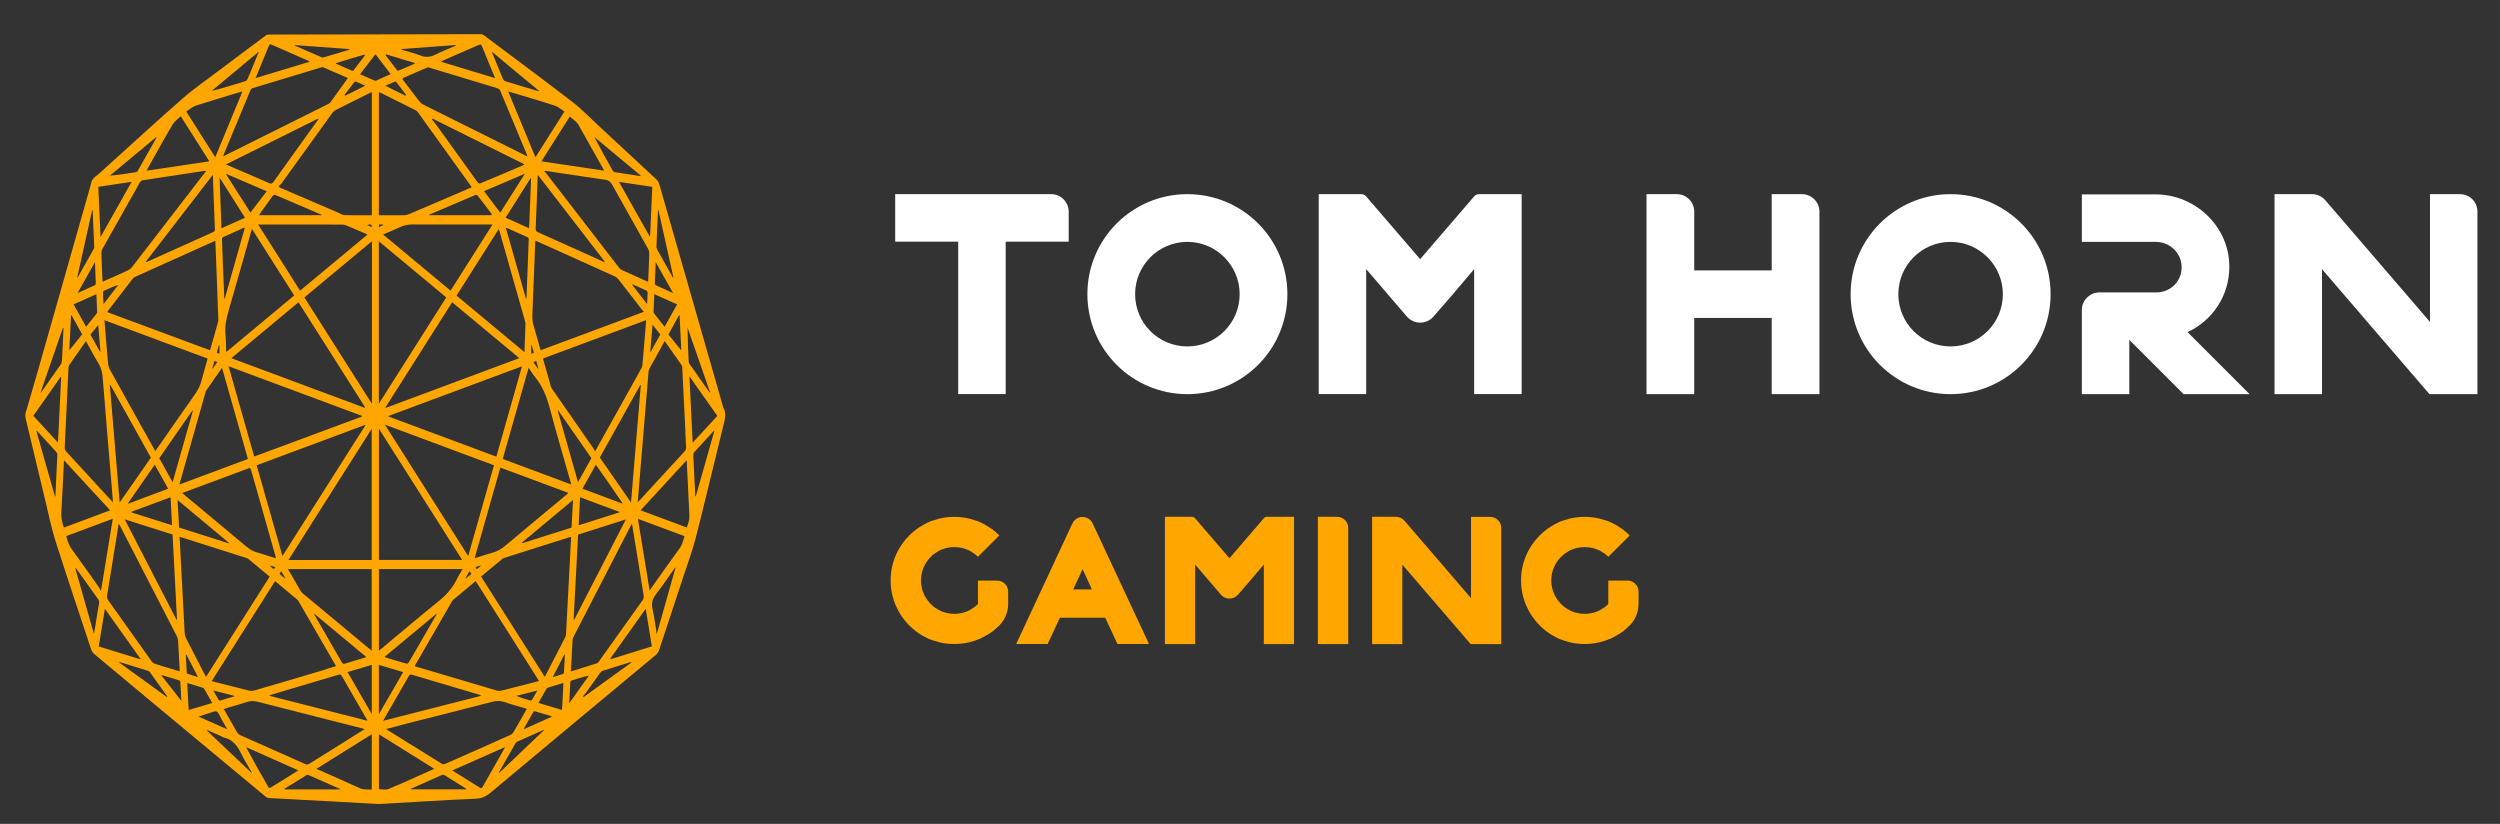 <svg width="88" height="29" viewBox="0 0 88 29" fill="none" xmlns="http://www.w3.org/2000/svg">
<rect x="0" y="0" width="88" height="29" fill="#333333" stroke="none"/>
<g style="mix-blend-mode:luminosity">
<path d="M13.219 28.295C12.641 28.263 12.065 28.232 11.489 28.2C10.812 28.165 10.134 28.13 9.457 28.09C9.413 28.088 9.366 28.053 9.326 28.022C7.924 26.858 6.524 25.692 5.123 24.528C4.521 24.026 3.917 23.523 3.315 23.019C3.272 22.983 3.229 22.92 3.208 22.855C2.79 21.596 2.367 20.34 1.962 19.071C1.812 18.598 1.71 18.097 1.591 17.605C1.36 16.65 1.136 15.692 0.905 14.737C0.884 14.649 0.889 14.581 0.912 14.499C1.064 13.982 1.217 13.466 1.364 12.946C1.959 10.854 2.552 8.765 3.147 6.673C3.165 6.608 3.189 6.545 3.2 6.479C3.226 6.323 3.308 6.248 3.403 6.181C3.436 6.158 3.468 6.129 3.499 6.101C4.476 5.222 5.445 4.327 6.431 3.465C6.837 3.107 7.271 2.815 7.693 2.493C8.239 2.08 8.787 1.67 9.335 1.263C9.373 1.233 9.42 1.217 9.464 1.217C11.951 1.21 14.44 1.205 16.927 1.203C16.964 1.203 17.003 1.217 17.034 1.243C18.07 2.019 19.11 2.787 20.139 3.58C20.482 3.844 20.799 4.173 21.125 4.476C21.786 5.089 22.45 5.703 23.11 6.319C23.15 6.356 23.187 6.419 23.206 6.482C23.955 9.09 24.702 11.702 25.45 14.311C25.453 14.322 25.453 14.332 25.457 14.341C25.576 14.541 25.522 14.739 25.469 14.952C25.142 16.27 24.832 17.595 24.496 18.911C24.375 19.386 24.204 19.841 24.053 20.301C23.771 21.157 23.486 22.011 23.206 22.867C23.178 22.951 23.141 23.007 23.085 23.054C21.148 24.666 19.208 26.277 17.272 27.898C17.106 28.038 16.943 28.108 16.751 28.115C16.184 28.136 15.618 28.171 15.051 28.202C14.503 28.234 13.956 28.267 13.406 28.298C13.345 28.302 13.285 28.298 13.224 28.298C13.219 28.298 13.219 28.297 13.219 28.295ZM16.934 20.294C17.684 21.476 18.427 22.646 19.173 23.821C19.184 23.807 19.191 23.798 19.198 23.786C19.432 23.333 19.665 22.879 19.898 22.426C19.912 22.4 19.922 22.363 19.924 22.331C19.936 22.127 19.945 21.924 19.956 21.719C19.989 21.09 20.022 20.459 20.055 19.828C20.073 19.522 20.087 19.214 20.103 18.897C20.071 18.906 20.047 18.91 20.022 18.917C19.266 19.156 18.512 19.396 17.755 19.636C17.734 19.643 17.71 19.648 17.692 19.666C17.44 19.872 17.194 20.081 16.934 20.294ZM6.322 18.894C6.34 19.214 6.352 19.515 6.37 19.814C6.413 20.637 6.455 21.463 6.501 22.286C6.504 22.344 6.52 22.409 6.545 22.457C6.762 22.885 6.98 23.31 7.201 23.735C7.217 23.765 7.232 23.793 7.252 23.826C8.001 22.646 8.745 21.474 9.492 20.298C9.233 20.082 8.983 19.874 8.732 19.666C8.715 19.652 8.69 19.646 8.668 19.639C8.108 19.461 7.546 19.281 6.986 19.104C6.765 19.032 6.548 18.966 6.322 18.894ZM5.466 15.876C5.494 15.839 5.514 15.811 5.533 15.785C5.976 15.148 6.419 14.507 6.865 13.876C6.972 13.725 7.052 13.566 7.101 13.368C7.164 13.119 7.238 12.878 7.309 12.622C6.097 12.171 4.891 11.723 3.676 11.271C3.718 11.789 3.758 12.29 3.804 12.789C3.811 12.869 3.839 12.955 3.874 13.02C4.241 13.687 4.612 14.348 4.982 15.013C5.143 15.297 5.304 15.582 5.466 15.876ZM20.946 15.883C20.965 15.857 20.971 15.85 20.974 15.841C21.51 14.879 22.047 13.918 22.583 12.955C22.599 12.925 22.609 12.888 22.613 12.853C22.632 12.652 22.649 12.447 22.665 12.244C22.693 11.926 22.718 11.605 22.746 11.268C21.529 11.719 20.323 12.167 19.112 12.619C19.21 12.96 19.301 13.291 19.395 13.618C19.404 13.652 19.427 13.681 19.446 13.707C19.929 14.404 20.414 15.099 20.897 15.796C20.913 15.822 20.929 15.85 20.946 15.883ZM18.975 23.971C18.226 22.79 17.488 21.624 16.744 20.453C16.476 20.676 16.212 20.894 15.949 21.117C15.932 21.134 15.916 21.159 15.902 21.183C15.478 21.917 15.053 22.652 14.629 23.387C14.619 23.404 14.612 23.424 14.601 23.448C14.624 23.457 14.642 23.466 14.659 23.469C15.61 23.753 16.56 24.036 17.512 24.315C17.549 24.325 17.587 24.325 17.624 24.316C17.944 24.238 18.265 24.154 18.585 24.073C18.713 24.04 18.839 24.006 18.975 23.971ZM11.825 23.448C11.815 23.425 11.81 23.415 11.804 23.404C11.374 22.659 10.943 21.913 10.513 21.169C10.5 21.148 10.486 21.125 10.471 21.113C10.21 20.894 9.949 20.677 9.683 20.455C8.941 21.626 8.2 22.794 7.455 23.97C7.481 23.98 7.493 23.987 7.506 23.991C7.896 24.09 8.286 24.19 8.677 24.287C8.761 24.308 8.85 24.334 8.929 24.311C9.735 24.08 10.541 23.838 11.346 23.599C11.5 23.546 11.659 23.499 11.825 23.448ZM16.605 6.592C16.583 6.559 16.567 6.535 16.553 6.514C15.94 5.661 15.328 4.807 14.713 3.955C14.689 3.921 14.657 3.893 14.626 3.878C14.218 3.673 13.808 3.472 13.401 3.267C13.381 3.256 13.36 3.249 13.336 3.242C13.336 4.692 13.336 6.13 13.336 7.578C13.367 7.578 13.395 7.578 13.422 7.578C13.691 7.578 13.964 7.58 14.234 7.576C14.281 7.576 14.33 7.566 14.376 7.546C14.731 7.396 15.084 7.244 15.438 7.093C15.823 6.927 16.208 6.762 16.605 6.592ZM13.089 7.578C13.089 6.125 13.089 4.688 13.089 3.241C13.059 3.253 13.035 3.263 13.012 3.274C12.617 3.47 12.224 3.666 11.831 3.865C11.78 3.892 11.726 3.935 11.687 3.99C11.094 4.811 10.502 5.635 9.91 6.456C9.881 6.498 9.84 6.522 9.804 6.556C9.847 6.601 9.87 6.612 9.891 6.62C10.569 6.913 11.246 7.202 11.923 7.494C11.99 7.524 12.058 7.571 12.126 7.573C12.445 7.581 12.765 7.578 13.089 7.578ZM22.667 10.975C22.63 10.935 22.607 10.914 22.588 10.889C22.319 10.541 22.052 10.191 21.781 9.848C21.741 9.796 21.688 9.752 21.636 9.727C20.929 9.407 20.22 9.088 19.513 8.768C19.292 8.67 19.072 8.57 18.846 8.471C18.842 8.521 18.839 8.562 18.837 8.604C18.806 9.435 18.774 10.266 18.739 11.098C18.734 11.229 18.748 11.35 18.785 11.471C18.856 11.709 18.921 11.948 18.989 12.187C19.003 12.234 19.017 12.281 19.031 12.328C20.241 11.88 21.44 11.432 22.667 10.975ZM7.394 12.33C7.492 11.987 7.586 11.654 7.679 11.322C7.689 11.285 7.686 11.241 7.684 11.199C7.656 10.473 7.63 9.745 7.602 9.017C7.597 8.838 7.586 8.658 7.579 8.476C7.555 8.485 7.541 8.49 7.527 8.497C6.601 8.913 5.673 9.33 4.749 9.748C4.717 9.762 4.686 9.792 4.661 9.825C4.383 10.184 4.105 10.545 3.828 10.905C3.811 10.928 3.795 10.953 3.772 10.986C4.985 11.434 6.186 11.88 7.394 12.33ZM13.338 15.09C13.338 16.646 13.338 18.178 13.338 19.709C14.312 19.709 15.284 19.709 16.268 19.709C15.289 18.166 14.318 16.636 13.338 15.09ZM10.155 19.711C11.143 19.711 12.114 19.711 13.084 19.711C13.084 18.174 13.084 16.643 13.084 15.094C12.104 16.638 11.134 18.167 10.155 19.711ZM13.334 8.492C13.334 10.401 13.334 12.295 13.334 14.213C14.132 12.957 14.918 11.717 15.709 10.469C14.915 9.81 14.129 9.153 13.334 8.492ZM13.093 14.217C13.093 12.293 13.093 10.399 13.093 8.49C12.296 9.153 11.508 9.806 10.714 10.469C11.505 11.717 12.293 12.957 13.093 14.217ZM16.481 19.573C16.786 18.498 17.085 17.439 17.388 16.377C16.108 15.902 14.839 15.428 13.548 14.947C14.531 16.501 15.501 18.027 16.481 19.573ZM9.942 19.573C10.922 18.029 11.89 16.503 12.86 14.973C12.856 14.966 12.854 14.963 12.853 14.956C11.584 15.428 10.311 15.901 9.035 16.377C9.338 17.443 9.637 18.498 9.942 19.573ZM8.143 12.608C9.721 13.196 11.281 13.776 12.841 14.357C12.844 14.348 12.848 14.343 12.851 14.334C12.07 13.104 11.29 11.871 10.507 10.641C9.721 11.296 8.939 11.947 8.143 12.608ZM15.916 10.639C15.133 11.873 14.353 13.102 13.574 14.332C13.577 14.341 13.581 14.346 13.584 14.355C15.144 13.774 16.703 13.195 18.28 12.607C17.484 11.947 16.703 11.296 15.916 10.639ZM12.742 14.662C12.742 14.655 12.744 14.649 12.744 14.64C11.183 14.059 9.623 13.48 8.046 12.892C8.351 13.967 8.648 15.017 8.948 16.07C10.22 15.601 11.482 15.132 12.742 14.662ZM13.679 14.64C13.679 14.648 13.679 14.653 13.677 14.662C14.941 15.132 16.205 15.603 17.472 16.074C17.773 15.015 18.07 13.965 18.373 12.895C16.796 13.48 15.239 14.061 13.679 14.64ZM23.397 12.006C23.213 12.337 23.034 12.656 22.858 12.978C22.84 13.009 22.831 13.053 22.828 13.091C22.789 13.536 22.753 13.981 22.718 14.425C22.665 15.062 22.611 15.699 22.558 16.338C22.521 16.778 22.485 17.219 22.448 17.672C22.469 17.653 22.485 17.642 22.499 17.628C23.038 17.044 23.579 16.457 24.116 15.869C24.135 15.846 24.151 15.794 24.149 15.757C24.142 15.512 24.128 15.265 24.118 15.02C24.084 14.331 24.051 13.643 24.015 12.953C24.013 12.918 24.008 12.874 23.99 12.848C23.796 12.57 23.6 12.295 23.397 12.006ZM3.977 17.683C3.959 17.473 3.945 17.287 3.93 17.101C3.823 15.831 3.716 14.56 3.615 13.287C3.599 13.102 3.559 12.946 3.471 12.799C3.328 12.566 3.2 12.316 3.063 12.075C3.051 12.053 3.039 12.034 3.023 12.011C2.823 12.295 2.627 12.572 2.435 12.852C2.419 12.873 2.414 12.915 2.412 12.946C2.365 13.884 2.319 14.821 2.277 15.761C2.276 15.803 2.298 15.859 2.323 15.885C2.68 16.277 3.04 16.666 3.398 17.056C3.587 17.259 3.774 17.464 3.977 17.683ZM20.096 23.635C20.409 23.537 20.71 23.446 21.013 23.348C21.041 23.34 21.065 23.306 21.084 23.28C21.596 22.566 22.102 21.848 22.614 21.136C22.66 21.073 22.667 21.017 22.654 20.936C22.562 20.387 22.474 19.834 22.385 19.282C22.34 19.004 22.294 18.724 22.245 18.43C22.229 18.454 22.222 18.467 22.215 18.483C21.538 19.797 20.86 21.111 20.183 22.426C20.171 22.451 20.157 22.48 20.155 22.51C20.134 22.878 20.115 23.249 20.096 23.635ZM4.183 18.432C4.176 18.462 4.171 18.479 4.168 18.498C4.035 19.328 3.898 20.156 3.767 20.985C3.762 21.026 3.779 21.085 3.8 21.117C4.311 21.84 4.824 22.561 5.337 23.278C5.365 23.319 5.405 23.348 5.445 23.362C5.601 23.417 5.755 23.46 5.911 23.508C6.048 23.55 6.184 23.592 6.328 23.632C6.308 23.27 6.291 22.923 6.27 22.58C6.265 22.515 6.251 22.444 6.223 22.391C5.563 21.103 4.898 19.816 4.236 18.53C4.222 18.5 4.204 18.472 4.183 18.432ZM19.18 6.011C19.175 6.024 19.168 6.036 19.163 6.046C19.18 6.057 19.198 6.064 19.21 6.08C20.071 7.195 20.932 8.311 21.793 9.426C21.821 9.461 21.858 9.491 21.897 9.507C22.177 9.636 22.457 9.761 22.738 9.888C22.761 9.899 22.784 9.906 22.812 9.915C22.816 9.869 22.819 9.836 22.821 9.801C22.833 9.514 22.847 9.225 22.854 8.938C22.856 8.88 22.84 8.807 22.814 8.761C22.395 8.008 21.97 7.263 21.552 6.507C21.485 6.386 21.412 6.342 21.309 6.328C20.72 6.244 20.132 6.153 19.544 6.066C19.424 6.045 19.301 6.029 19.18 6.011ZM3.609 9.916C3.644 9.902 3.672 9.894 3.695 9.881C3.968 9.759 4.243 9.638 4.516 9.51C4.562 9.489 4.609 9.452 4.644 9.405C5.5 8.301 6.35 7.195 7.204 6.088C7.22 6.067 7.232 6.045 7.253 6.018C7.222 6.018 7.199 6.017 7.176 6.018C6.455 6.127 5.734 6.235 5.013 6.347C4.983 6.351 4.947 6.381 4.927 6.414C4.483 7.202 4.038 7.989 3.597 8.779C3.58 8.81 3.567 8.859 3.569 8.899C3.574 9.094 3.583 9.286 3.59 9.48C3.594 9.626 3.602 9.766 3.609 9.916ZM14.188 2.747C14.181 2.761 14.174 2.778 14.167 2.792C14.365 3.051 14.563 3.309 14.762 3.566C14.799 3.612 14.841 3.654 14.887 3.676C16.086 4.277 17.288 4.872 18.489 5.47C18.512 5.481 18.534 5.49 18.568 5.504C18.555 5.47 18.55 5.451 18.543 5.435C18.233 4.69 17.923 3.942 17.61 3.195C17.593 3.153 17.547 3.118 17.51 3.107C16.716 2.864 15.923 2.624 15.128 2.385C15.1 2.376 15.065 2.365 15.039 2.378C14.754 2.497 14.472 2.621 14.188 2.747ZM7.852 5.504C7.885 5.486 7.901 5.483 7.915 5.474C9.13 4.87 10.346 4.266 11.559 3.659C11.591 3.641 11.622 3.615 11.645 3.582C11.829 3.33 12.011 3.074 12.195 2.819C12.21 2.798 12.223 2.775 12.242 2.745C11.95 2.617 11.666 2.493 11.383 2.371C11.358 2.36 11.326 2.367 11.3 2.374C10.502 2.616 9.702 2.857 8.904 3.099C8.855 3.113 8.827 3.144 8.803 3.206C8.501 3.935 8.199 4.664 7.894 5.393C7.884 5.423 7.873 5.453 7.852 5.504ZM13.59 25.661C13.619 25.682 13.63 25.69 13.64 25.697C14.277 26.093 14.915 26.49 15.552 26.884C15.583 26.905 15.63 26.905 15.665 26.891C16.437 26.552 17.209 26.21 17.979 25.864C18.018 25.846 18.055 25.808 18.079 25.766C18.219 25.528 18.354 25.286 18.491 25.044C18.508 25.018 18.522 24.988 18.543 24.948C18.272 24.868 18.009 24.801 17.754 24.71C17.605 24.658 17.463 24.666 17.313 24.707C16.32 24.966 15.326 25.214 14.332 25.466C14.094 25.533 13.85 25.594 13.59 25.661ZM12.835 25.666C12.795 25.654 12.776 25.645 12.757 25.641C11.533 25.331 10.311 25.02 9.09 24.707C8.946 24.67 8.813 24.666 8.671 24.717C8.475 24.785 8.276 24.836 8.08 24.894C8.015 24.913 7.95 24.936 7.878 24.959C8.038 25.241 8.19 25.508 8.344 25.776C8.368 25.818 8.407 25.855 8.445 25.872C9.21 26.215 9.979 26.553 10.744 26.895C10.796 26.917 10.838 26.916 10.887 26.884C11.286 26.632 11.687 26.384 12.086 26.137C12.329 25.979 12.575 25.829 12.835 25.666ZM8.869 8.059C8.855 8.105 8.845 8.134 8.836 8.166C8.573 9.088 8.316 10.014 8.048 10.933C7.964 11.219 7.906 11.499 7.94 11.808C7.957 11.975 7.954 12.148 7.959 12.316C7.959 12.335 7.962 12.356 7.966 12.391C8.766 11.724 9.557 11.066 10.355 10.401C9.861 9.62 9.368 8.843 8.869 8.059ZM18.461 12.395C18.473 12.045 18.487 11.717 18.497 11.388C18.499 11.359 18.487 11.327 18.48 11.299C18.183 10.249 17.885 9.2 17.587 8.154C17.58 8.127 17.57 8.099 17.556 8.063C17.057 8.849 16.565 9.624 16.07 10.405C16.864 11.065 17.654 11.723 18.461 12.395ZM17.696 16.156C18.499 16.456 19.297 16.751 20.106 17.054C20.092 17.002 20.085 16.967 20.075 16.932C19.835 16.086 19.584 15.246 19.359 14.392C19.245 13.958 19.089 13.578 18.837 13.273C18.757 13.177 18.688 13.062 18.608 12.946C18.302 14.023 18 15.083 17.696 16.156ZM6.314 17.054C7.126 16.751 7.922 16.454 8.727 16.156C8.423 15.083 8.122 14.021 7.815 12.946C7.625 13.221 7.443 13.483 7.259 13.748C7.241 13.772 7.234 13.809 7.225 13.839C7.043 14.481 6.861 15.124 6.679 15.766C6.559 16.189 6.44 16.613 6.314 17.054ZM20.008 17.35C19.203 17.051 18.41 16.757 17.612 16.459C17.311 17.521 17.012 18.575 16.709 19.645C16.749 19.636 16.77 19.632 16.791 19.624C16.98 19.566 17.169 19.499 17.36 19.447C17.51 19.405 17.645 19.326 17.778 19.216C18.494 18.614 19.212 18.02 19.931 17.422C19.95 17.404 19.973 17.381 20.008 17.35ZM6.415 17.354C6.454 17.387 6.478 17.408 6.501 17.429C7.218 18.027 7.936 18.621 8.652 19.223C8.783 19.333 8.918 19.415 9.07 19.452C9.177 19.478 9.282 19.519 9.387 19.552C9.492 19.585 9.597 19.617 9.714 19.652C9.702 19.604 9.697 19.575 9.688 19.545C9.406 18.547 9.121 17.551 8.841 16.552C8.822 16.484 8.801 16.464 8.748 16.485C8.248 16.674 7.744 16.86 7.241 17.047C6.968 17.147 6.699 17.247 6.415 17.354ZM13.338 20.03C13.338 20.989 13.338 21.941 13.338 22.902C13.367 22.879 13.392 22.862 13.415 22.843C14.087 22.284 14.754 21.714 15.431 21.169C15.695 20.957 15.926 20.711 16.096 20.359C16.149 20.248 16.217 20.149 16.285 20.03C15.294 20.03 14.319 20.03 13.338 20.03ZM10.136 20.03C10.289 20.292 10.429 20.537 10.57 20.782C10.593 20.823 10.621 20.858 10.654 20.884C11.444 21.542 12.235 22.2 13.026 22.858C13.043 22.872 13.065 22.885 13.084 22.9C13.084 21.938 13.084 20.985 13.084 20.032C12.104 20.03 11.129 20.03 10.136 20.03ZM15.86 10.231C16.35 9.458 16.837 8.691 17.337 7.902C17.286 7.902 17.257 7.902 17.229 7.902C16.329 7.902 15.431 7.903 14.533 7.9C14.377 7.9 14.229 7.924 14.08 7.996C13.889 8.087 13.693 8.164 13.485 8.255C14.281 8.917 15.065 9.57 15.86 10.231ZM9.086 7.902C9.588 8.693 10.075 9.459 10.563 10.231C11.354 9.573 12.14 8.919 12.935 8.257C12.907 8.243 12.888 8.232 12.87 8.224C12.645 8.126 12.417 8.028 12.189 7.935C12.144 7.916 12.095 7.905 12.048 7.905C11.094 7.903 10.14 7.903 9.184 7.903C9.161 7.902 9.133 7.902 9.086 7.902ZM22.212 17.688C22.329 16.294 22.443 14.926 22.556 13.559C22.551 13.557 22.544 13.555 22.539 13.55C22.065 14.401 21.59 15.25 21.114 16.105C21.477 16.631 21.837 17.149 22.212 17.688ZM4.213 17.688C4.586 17.152 4.947 16.634 5.311 16.109C4.835 15.253 4.358 14.401 3.884 13.548C3.879 13.552 3.874 13.555 3.867 13.559C3.982 14.926 4.096 16.293 4.213 17.688ZM4.392 18.281C5.006 19.475 5.61 20.646 6.214 21.819C6.219 21.815 6.226 21.812 6.231 21.808C6.179 20.81 6.126 19.813 6.074 18.815C5.514 18.638 4.962 18.463 4.392 18.281ZM20.192 21.81C20.197 21.812 20.206 21.813 20.211 21.817C20.813 20.646 21.417 19.475 22.031 18.283C21.461 18.465 20.908 18.64 20.349 18.817C20.297 19.814 20.244 20.814 20.192 21.81ZM7.492 6.153C6.697 7.184 5.916 8.197 5.134 9.209C5.155 9.221 5.167 9.22 5.178 9.216C5.955 8.866 6.734 8.514 7.511 8.166C7.558 8.145 7.567 8.113 7.563 8.054C7.544 7.574 7.527 7.098 7.509 6.619C7.506 6.47 7.499 6.323 7.492 6.153ZM21.277 9.23C21.28 9.223 21.284 9.216 21.288 9.209C20.507 8.197 19.724 7.184 18.933 6.157C18.928 6.209 18.926 6.235 18.925 6.263C18.902 6.853 18.883 7.443 18.856 8.029C18.853 8.117 18.874 8.148 18.932 8.173C19.511 8.432 20.089 8.691 20.668 8.952C20.871 9.045 21.074 9.137 21.277 9.23ZM11.207 4.198C11.204 4.189 11.202 4.184 11.197 4.175C10.12 4.711 9.044 5.246 7.95 5.789C8.479 6.017 8.985 6.23 9.49 6.452C9.546 6.477 9.58 6.466 9.622 6.409C9.979 5.906 10.339 5.409 10.696 4.909C10.868 4.674 11.038 4.436 11.207 4.198ZM18.45 5.8C18.45 5.793 18.45 5.785 18.45 5.779C17.376 5.243 16.299 4.709 15.223 4.173C15.217 4.184 15.21 4.196 15.205 4.207C15.247 4.259 15.293 4.308 15.335 4.364C15.826 5.047 16.318 5.735 16.812 6.416C16.831 6.442 16.875 6.468 16.899 6.458C17.419 6.244 17.934 6.022 18.45 5.8ZM13.485 25.372C14.65 25.074 15.793 24.784 16.934 24.493C16.917 24.47 16.899 24.462 16.882 24.458C16.084 24.22 15.287 23.985 14.489 23.746C14.442 23.732 14.416 23.753 14.388 23.8C14.164 24.19 13.94 24.579 13.716 24.968C13.644 25.095 13.57 25.221 13.485 25.372ZM9.487 24.474C9.487 24.481 9.487 24.486 9.487 24.493C10.63 24.785 11.775 25.076 12.931 25.37C12.916 25.338 12.912 25.326 12.907 25.316C12.615 24.81 12.322 24.306 12.032 23.797C11.995 23.733 11.962 23.735 11.915 23.751C11.361 23.916 10.808 24.08 10.255 24.243C10 24.32 9.744 24.397 9.487 24.474ZM8.533 3.223C8.51 3.225 8.496 3.225 8.486 3.23C7.955 3.391 7.423 3.547 6.896 3.718C6.781 3.755 6.674 3.851 6.555 3.925C6.905 4.475 7.238 4.998 7.577 5.533C7.898 4.756 8.213 3.997 8.533 3.223ZM17.887 3.218C18.212 3.998 18.527 4.762 18.848 5.535C19.189 4.996 19.521 4.473 19.868 3.927C19.754 3.853 19.656 3.762 19.551 3.727C19.177 3.599 18.799 3.493 18.421 3.377C18.247 3.323 18.074 3.274 17.887 3.218ZM22.455 18.262C22.593 19.106 22.728 19.935 22.868 20.798C22.9 20.744 22.915 20.712 22.935 20.686C23.265 20.219 23.596 19.748 23.932 19.288C24.018 19.17 24.048 19.025 24.095 18.873C23.547 18.668 23.006 18.465 22.455 18.262ZM3.531 20.788C3.541 20.777 3.552 20.767 3.562 20.756C3.697 19.928 3.832 19.1 3.97 18.26C3.413 18.467 2.874 18.668 2.333 18.869C2.375 19.044 2.424 19.191 2.517 19.319C2.846 19.769 3.168 20.229 3.494 20.688C3.51 20.716 3.518 20.754 3.531 20.788ZM24.172 16.2C23.626 16.793 23.09 17.373 22.548 17.963C23.101 18.169 23.64 18.369 24.176 18.568C24.277 18.272 24.277 18.272 24.258 17.966C24.249 17.821 24.244 17.677 24.237 17.53C24.216 17.096 24.195 16.66 24.172 16.2ZM2.253 16.203C2.249 16.24 2.248 16.258 2.248 16.273C2.22 16.869 2.193 17.464 2.158 18.059C2.148 18.246 2.193 18.402 2.248 18.572C2.788 18.37 3.326 18.169 3.877 17.963C3.331 17.371 2.799 16.795 2.253 16.203ZM21.27 6.008C20.962 5.46 20.668 4.942 20.377 4.418C20.292 4.264 20.166 4.207 20.057 4.102C19.723 4.629 19.395 5.145 19.058 5.679C19.796 5.791 20.523 5.898 21.27 6.008ZM7.369 5.679C7.029 5.141 6.699 4.623 6.363 4.091C6.261 4.191 6.146 4.264 6.074 4.385C5.774 4.891 5.489 5.413 5.199 5.929C5.188 5.95 5.179 5.971 5.162 6.008C5.9 5.898 6.625 5.791 7.369 5.679ZM15.287 27.063C14.628 26.649 13.985 26.25 13.338 25.846C13.338 26.501 13.338 27.145 13.338 27.78C13.453 27.78 13.572 27.815 13.674 27.773C14.207 27.551 14.736 27.309 15.287 27.063ZM13.087 25.846C12.436 26.252 11.794 26.653 11.139 27.063C11.176 27.08 11.197 27.089 11.218 27.099C11.703 27.315 12.188 27.526 12.672 27.747C12.811 27.81 12.945 27.784 13.087 27.791C13.087 27.143 13.087 26.501 13.087 25.846ZM25.25 14.639C24.923 14.175 24.601 13.718 24.268 13.245C24.307 14.038 24.344 14.8 24.382 15.582C24.68 15.258 24.96 14.952 25.25 14.639ZM2.153 13.275C2.148 13.273 2.143 13.268 2.137 13.266C1.817 13.72 1.497 14.177 1.173 14.637C1.465 14.954 1.747 15.26 2.041 15.579C2.08 14.796 2.116 14.037 2.153 13.275ZM3.539 8.345C3.909 7.688 4.264 7.056 4.633 6.4C4.227 6.461 3.847 6.519 3.461 6.577C3.489 7.167 3.513 7.741 3.539 8.345ZM22.961 6.577C22.572 6.519 22.192 6.463 21.788 6.402C22.159 7.058 22.515 7.692 22.882 8.346C22.91 7.737 22.936 7.165 22.961 6.577ZM4.933 23.205C4.936 23.198 4.938 23.191 4.94 23.184C4.527 22.603 4.113 22.023 3.692 21.43C3.618 21.882 3.548 22.314 3.476 22.755C3.965 22.905 4.449 23.054 4.933 23.205ZM21.48 23.186C21.484 23.193 21.485 23.198 21.489 23.205C21.974 23.054 22.459 22.906 22.945 22.753C22.872 22.309 22.802 21.878 22.73 21.428C22.306 22.029 21.893 22.606 21.48 23.186ZM15.921 27.12C16.257 27.33 16.572 27.525 16.887 27.724C16.936 27.756 16.961 27.747 16.994 27.689C17.241 27.252 17.488 26.818 17.734 26.384C17.747 26.363 17.755 26.34 17.776 26.298C17.155 26.571 16.548 26.84 15.921 27.12ZM10.502 27.117C9.875 26.839 9.268 26.569 8.661 26.299C8.92 26.782 9.184 27.252 9.452 27.715C9.461 27.733 9.494 27.74 9.508 27.733C9.835 27.537 10.159 27.332 10.502 27.117ZM10.899 2.173C10.88 2.155 10.871 2.148 10.863 2.143C10.422 1.951 9.982 1.76 9.543 1.565C9.501 1.546 9.483 1.567 9.466 1.611C9.377 1.831 9.284 2.05 9.193 2.271C9.13 2.423 9.067 2.577 8.995 2.749C9.634 2.556 10.261 2.367 10.899 2.173ZM15.517 2.171C16.163 2.367 16.788 2.556 17.426 2.75C17.409 2.705 17.398 2.677 17.388 2.651C17.248 2.313 17.106 1.979 16.97 1.639C16.942 1.569 16.917 1.551 16.859 1.576C16.441 1.761 16.023 1.942 15.604 2.126C15.578 2.136 15.555 2.15 15.517 2.171ZM5.606 16.128C5.762 16.41 5.916 16.685 6.077 16.972C6.321 16.118 6.555 15.286 6.791 14.455C6.786 14.451 6.783 14.446 6.777 14.443C6.389 15.003 5.999 15.563 5.606 16.128ZM20.817 16.128C20.423 15.561 20.034 15.003 19.646 14.443C19.64 14.446 19.637 14.451 19.632 14.455C19.868 15.288 20.104 16.119 20.346 16.97C20.507 16.68 20.659 16.408 20.817 16.128ZM8.617 8.019C8.599 8.017 8.592 8.015 8.587 8.017C8.342 8.127 8.099 8.238 7.854 8.346C7.81 8.366 7.814 8.404 7.815 8.451C7.833 8.936 7.852 9.419 7.87 9.906C7.877 10.107 7.887 10.31 7.896 10.511C7.901 10.511 7.906 10.513 7.912 10.513C8.144 9.685 8.379 8.857 8.617 8.019ZM18.513 10.513C18.519 10.513 18.524 10.511 18.529 10.511C18.532 10.478 18.534 10.443 18.536 10.41C18.562 9.752 18.587 9.095 18.611 8.437C18.615 8.376 18.594 8.36 18.559 8.346C18.326 8.245 18.093 8.138 17.862 8.033C17.846 8.026 17.831 8.024 17.806 8.019C18.044 8.857 18.279 9.684 18.513 10.513ZM11.052 21.595C11.06 21.624 11.062 21.631 11.066 21.637C11.389 22.197 11.713 22.757 12.035 23.319C12.063 23.369 12.093 23.373 12.133 23.361C12.307 23.306 12.478 23.257 12.652 23.205C12.727 23.182 12.804 23.159 12.898 23.131C12.273 22.611 11.668 22.109 11.052 21.595ZM15.37 21.619C15.366 21.616 15.364 21.61 15.361 21.605C14.755 22.109 14.15 22.613 13.541 23.119C13.549 23.13 13.553 23.137 13.558 23.138C13.81 23.214 14.06 23.292 14.312 23.361C14.337 23.368 14.377 23.334 14.396 23.303C14.689 22.806 14.976 22.303 15.265 21.803C15.298 21.742 15.335 21.68 15.37 21.619ZM6.303 18.57C6.889 18.756 7.469 18.939 8.048 19.125C8.05 19.116 8.053 19.111 8.053 19.102C7.457 18.607 6.86 18.108 6.251 17.602C6.27 17.938 6.287 18.248 6.303 18.57ZM20.171 17.6C19.558 18.108 18.965 18.605 18.37 19.1C18.373 19.109 18.375 19.114 18.377 19.123C18.956 18.939 19.537 18.754 20.118 18.572C20.138 18.251 20.152 17.94 20.171 17.6ZM11.342 7.576C11.312 7.559 11.302 7.553 11.291 7.546C10.758 7.317 10.22 7.086 9.685 6.86C9.66 6.85 9.616 6.872 9.597 6.9C9.447 7.102 9.301 7.308 9.154 7.515C9.144 7.529 9.135 7.55 9.121 7.576C9.86 7.576 10.59 7.576 11.342 7.576ZM17.295 7.576C17.3 7.564 17.309 7.552 17.314 7.541C17.145 7.319 16.977 7.093 16.803 6.874C16.788 6.855 16.747 6.857 16.723 6.867C16.32 7.039 15.918 7.21 15.513 7.384C15.375 7.441 15.237 7.503 15.098 7.56C15.1 7.564 15.1 7.571 15.102 7.574C15.834 7.576 16.565 7.576 17.295 7.576ZM18.694 6.281C18.688 6.279 18.683 6.277 18.676 6.274C18.386 6.732 18.095 7.193 17.797 7.662C18.079 7.79 18.347 7.91 18.625 8.035C18.648 7.44 18.671 6.86 18.694 6.281ZM7.745 6.274C7.74 6.277 7.735 6.281 7.73 6.284C7.752 6.864 7.773 7.443 7.796 8.036C8.078 7.909 8.346 7.788 8.624 7.664C8.326 7.189 8.036 6.732 7.745 6.274ZM13.336 25.141C13.628 24.637 13.905 24.154 14.192 23.658C13.899 23.571 13.621 23.49 13.336 23.404C13.336 23.982 13.336 24.547 13.336 25.141ZM13.087 25.136C13.087 24.544 13.087 23.977 13.087 23.403C12.802 23.488 12.524 23.571 12.233 23.657C12.518 24.155 12.797 24.637 13.087 25.136ZM9.389 6.732C8.906 6.526 8.435 6.325 7.966 6.122C7.962 6.125 7.961 6.132 7.959 6.136C8.248 6.592 8.538 7.046 8.815 7.483C9.006 7.231 9.193 6.988 9.389 6.732ZM17.038 6.729C17.232 6.984 17.419 7.233 17.608 7.485C17.888 7.046 18.177 6.591 18.464 6.137C18.461 6.134 18.459 6.127 18.457 6.123C17.988 6.323 17.517 6.526 17.038 6.729ZM20.974 16.358C20.817 16.641 20.663 16.916 20.503 17.203C20.978 17.38 21.442 17.553 21.905 17.726C21.909 17.719 21.911 17.714 21.912 17.709C21.604 17.259 21.293 16.811 20.974 16.358ZM5.92 17.203C5.759 16.914 5.605 16.638 5.447 16.358C5.129 16.816 4.819 17.264 4.509 17.709C4.512 17.716 4.514 17.721 4.516 17.728C4.982 17.553 5.444 17.38 5.92 17.203ZM21.8 18.036C21.8 18.029 21.8 18.024 21.8 18.017C21.344 17.845 20.885 17.677 20.419 17.504C20.402 17.842 20.384 18.16 20.369 18.491C20.852 18.335 21.326 18.187 21.8 18.036ZM6.056 18.489C6.039 18.152 6.021 17.833 6.004 17.502C5.536 17.675 5.08 17.845 4.625 18.015C4.625 18.022 4.625 18.027 4.625 18.036C5.099 18.187 5.571 18.339 6.056 18.489ZM25.142 15.178C25.138 15.171 25.135 15.167 25.131 15.16C24.895 15.416 24.659 15.671 24.426 15.929C24.408 15.948 24.403 16.004 24.405 16.039C24.421 16.401 24.44 16.765 24.457 17.13C24.463 17.241 24.468 17.357 24.475 17.469C24.48 17.471 24.485 17.471 24.492 17.473C24.708 16.709 24.925 15.943 25.142 15.178ZM1.94 17.494C1.947 17.457 1.952 17.443 1.952 17.43C1.975 16.958 1.999 16.482 2.018 16.009C2.02 15.974 1.997 15.925 1.976 15.902C1.757 15.661 1.537 15.423 1.316 15.183C1.309 15.174 1.299 15.171 1.276 15.157C1.498 15.944 1.715 16.709 1.94 17.494ZM23.778 19.986C23.773 19.984 23.77 19.979 23.764 19.977C23.54 20.292 23.323 20.62 23.09 20.917C22.959 21.084 22.921 21.238 22.975 21.472C23.036 21.738 23.069 22.016 23.118 22.319C23.342 21.521 23.559 20.753 23.778 19.986ZM3.305 22.309C3.315 22.263 3.322 22.235 3.326 22.211C3.378 21.885 3.429 21.561 3.485 21.238C3.496 21.173 3.485 21.136 3.454 21.092C3.207 20.746 2.958 20.399 2.711 20.051C2.696 20.03 2.682 20.014 2.664 19.993C2.659 19.997 2.655 20.002 2.65 20.005C2.867 20.767 3.082 21.528 3.305 22.309ZM9.104 1.845C9.1 1.842 9.097 1.837 9.093 1.833C8.547 2.29 7.997 2.743 7.451 3.2C7.852 3.099 8.248 2.98 8.64 2.857C8.668 2.848 8.701 2.812 8.717 2.773C8.825 2.523 8.929 2.269 9.032 2.015C9.058 1.956 9.081 1.9 9.104 1.845ZM17.332 1.833C17.328 1.837 17.325 1.84 17.321 1.844C17.332 1.87 17.341 1.898 17.351 1.923C17.467 2.199 17.582 2.477 17.694 2.756C17.72 2.82 17.754 2.85 17.803 2.864C18.007 2.925 18.212 2.987 18.417 3.05C18.599 3.104 18.781 3.158 18.965 3.213C18.967 3.206 18.968 3.202 18.97 3.195C18.424 2.743 17.876 2.29 17.332 1.833ZM22.548 6.2C22.549 6.193 22.551 6.186 22.551 6.179C22.007 5.728 21.464 5.274 20.92 4.821C21.132 5.231 21.351 5.624 21.573 6.015C21.587 6.038 21.613 6.055 21.636 6.059C21.94 6.109 22.245 6.155 22.548 6.2ZM5.512 4.842C5.507 4.835 5.503 4.83 5.5 4.825C4.955 5.276 4.413 5.731 3.867 6.183C4.176 6.157 4.481 6.109 4.784 6.062C4.807 6.059 4.835 6.041 4.847 6.018C5.073 5.624 5.291 5.234 5.512 4.842ZM2.591 10.714C2.746 10.996 2.895 11.262 3.03 11.502C3.156 11.346 3.28 11.189 3.405 11.033C3.412 11.023 3.42 11.002 3.419 10.988C3.412 10.781 3.403 10.574 3.394 10.354C3.121 10.475 2.86 10.592 2.591 10.714ZM23.395 11.502C23.53 11.261 23.678 10.991 23.834 10.714C23.563 10.592 23.3 10.475 23.031 10.354C23.022 10.574 23.012 10.774 23.006 10.977C23.006 10.996 23.012 11.021 23.022 11.033C23.145 11.191 23.269 11.345 23.395 11.502ZM13.752 2.61C13.563 2.36 13.381 2.122 13.217 1.907C13.043 2.133 12.863 2.367 12.674 2.614C12.854 2.693 13.024 2.768 13.196 2.841C13.21 2.848 13.226 2.841 13.24 2.838C13.404 2.761 13.57 2.689 13.752 2.61ZM19.833 24.038C19.644 24.096 19.464 24.15 19.285 24.206C19.268 24.213 19.247 24.227 19.234 24.248C19.142 24.409 19.051 24.568 18.953 24.743C19.234 24.827 19.508 24.908 19.784 24.992C19.8 24.67 19.816 24.364 19.833 24.038ZM7.472 24.745C7.372 24.568 7.283 24.409 7.19 24.253C7.18 24.234 7.162 24.218 7.148 24.213C6.965 24.155 6.781 24.099 6.59 24.04C6.608 24.362 6.623 24.673 6.641 24.992C6.919 24.91 7.189 24.827 7.472 24.745ZM10.01 27.766C10.01 27.773 10.012 27.78 10.012 27.787C10.661 27.787 11.314 27.787 11.976 27.787C11.96 27.773 11.957 27.765 11.95 27.763C11.585 27.6 11.22 27.437 10.854 27.278C10.836 27.269 10.814 27.269 10.796 27.28C10.532 27.441 10.271 27.604 10.01 27.766ZM16.413 27.785C16.413 27.78 16.415 27.773 16.415 27.765C16.154 27.602 15.893 27.437 15.629 27.276C15.606 27.262 15.569 27.273 15.543 27.285C15.279 27.399 15.014 27.518 14.75 27.637C14.652 27.68 14.556 27.724 14.458 27.768C14.46 27.775 14.46 27.78 14.461 27.784C15.111 27.785 15.762 27.785 16.413 27.785ZM1.423 13.828C1.441 13.814 1.449 13.809 1.453 13.804C1.686 13.475 1.919 13.146 2.148 12.815C2.169 12.783 2.179 12.729 2.181 12.684C2.195 12.474 2.204 12.26 2.213 12.05C2.22 11.882 2.227 11.71 2.234 11.542C2.228 11.541 2.223 11.541 2.216 11.539C1.955 12.295 1.693 13.051 1.423 13.828ZM24.981 13.818C24.986 13.814 24.989 13.811 24.993 13.807C24.729 13.049 24.466 12.29 24.202 11.532C24.204 11.934 24.221 12.33 24.242 12.724C24.244 12.754 24.254 12.787 24.268 12.808C24.506 13.144 24.744 13.482 24.981 13.818ZM23.178 7.398C23.173 7.398 23.167 7.398 23.162 7.399C23.143 7.826 23.122 8.255 23.106 8.682C23.104 8.717 23.122 8.761 23.138 8.793C23.313 9.108 23.488 9.419 23.665 9.733C23.673 9.75 23.682 9.766 23.692 9.783C23.698 9.78 23.7 9.775 23.705 9.769C23.53 8.98 23.353 8.189 23.178 7.398ZM3.261 7.403C3.256 7.401 3.251 7.399 3.245 7.396C3.068 8.187 2.893 8.98 2.715 9.78C2.727 9.773 2.732 9.771 2.734 9.768C2.923 9.435 3.112 9.099 3.3 8.763C3.312 8.74 3.317 8.705 3.317 8.677C3.301 8.255 3.282 7.828 3.261 7.403ZM19.154 25.699C19.131 25.701 19.124 25.699 19.115 25.701C18.811 25.836 18.505 25.97 18.202 26.109C18.175 26.121 18.151 26.152 18.134 26.184C17.955 26.497 17.775 26.811 17.596 27.127C17.584 27.15 17.573 27.173 17.561 27.196C17.565 27.199 17.566 27.203 17.57 27.206C18.095 26.706 18.62 26.207 19.154 25.699ZM8.853 27.204C8.857 27.201 8.859 27.194 8.864 27.19C8.739 26.97 8.603 26.762 8.491 26.529C8.347 26.224 8.162 26.026 7.899 25.967C7.859 25.958 7.824 25.934 7.784 25.914C7.621 25.844 7.458 25.771 7.295 25.699C7.292 25.706 7.29 25.711 7.288 25.72C7.81 26.214 8.332 26.709 8.853 27.204ZM22.221 23.324C22.221 23.317 22.219 23.313 22.219 23.306C22.212 23.306 22.203 23.305 22.196 23.306C21.869 23.408 21.541 23.509 21.214 23.613C21.183 23.623 21.151 23.653 21.127 23.683C20.959 23.916 20.791 24.154 20.622 24.39C20.593 24.432 20.556 24.467 20.521 24.504C20.528 24.514 20.537 24.526 20.542 24.537C21.102 24.134 21.662 23.73 22.221 23.324ZM5.878 24.539C5.883 24.532 5.885 24.526 5.89 24.519C5.683 24.231 5.477 23.938 5.27 23.651C5.253 23.628 5.227 23.62 5.204 23.611C4.982 23.543 4.761 23.473 4.539 23.404C4.428 23.371 4.316 23.336 4.206 23.303C4.204 23.31 4.203 23.317 4.201 23.324C4.761 23.728 5.319 24.134 5.878 24.539ZM16.044 1.606C16.044 1.599 16.044 1.593 16.044 1.585C15.403 1.632 14.762 1.679 14.122 1.726C14.139 1.747 14.159 1.758 14.178 1.761C14.389 1.826 14.605 1.875 14.813 1.958C14.986 2.024 15.144 2.014 15.312 1.928C15.552 1.81 15.799 1.714 16.044 1.606ZM12.307 1.746C12.307 1.739 12.305 1.735 12.305 1.728C11.664 1.681 11.024 1.634 10.358 1.585C10.387 1.606 10.395 1.614 10.404 1.618C10.709 1.751 11.015 1.884 11.319 2.015C11.344 2.026 11.374 2.026 11.4 2.017C11.579 1.965 11.755 1.912 11.934 1.859C12.056 1.823 12.181 1.784 12.307 1.746ZM23.528 11.773C23.684 11.968 23.84 12.159 23.981 12.335C23.964 11.952 23.941 11.527 23.922 11.101C23.916 11.1 23.911 11.098 23.904 11.094C23.784 11.315 23.661 11.535 23.528 11.773ZM2.519 11.098C2.514 11.1 2.505 11.101 2.5 11.105C2.48 11.528 2.459 11.95 2.44 12.33C2.582 12.155 2.736 11.962 2.892 11.77C2.764 11.535 2.64 11.317 2.519 11.098ZM23.08 9.225C23.068 9.501 23.057 9.747 23.05 9.99C23.05 10.007 23.068 10.032 23.078 10.037C23.276 10.128 23.474 10.219 23.694 10.317C23.486 9.944 23.29 9.598 23.08 9.225ZM3.343 9.225C3.133 9.598 2.937 9.944 2.729 10.317C2.949 10.217 3.147 10.13 3.343 10.037C3.357 10.03 3.373 9.997 3.373 9.979C3.366 9.738 3.354 9.498 3.343 9.225ZM20.036 24.756C20.278 24.416 20.503 24.099 20.729 23.782C20.517 23.828 20.316 23.889 20.115 23.956C20.099 23.959 20.078 23.987 20.076 24.006C20.062 24.243 20.05 24.483 20.036 24.756ZM6.384 24.67C6.373 24.474 6.361 24.234 6.347 23.994C6.345 23.977 6.326 23.957 6.312 23.952C6.109 23.887 5.904 23.825 5.701 23.763C5.696 23.772 5.694 23.777 5.689 23.786C5.923 24.087 6.16 24.386 6.384 24.67ZM19.413 25.232C19.413 25.223 19.411 25.214 19.411 25.209C19.215 25.151 19.019 25.092 18.823 25.036C18.809 25.032 18.785 25.039 18.778 25.055C18.664 25.251 18.552 25.449 18.44 25.647C18.443 25.654 18.445 25.657 18.448 25.664C18.769 25.517 19.091 25.375 19.413 25.232ZM14.6 2.238C14.6 2.231 14.6 2.225 14.6 2.218C14.262 2.117 13.928 2.014 13.59 1.912C13.584 1.923 13.577 1.931 13.572 1.942C13.707 2.119 13.842 2.295 13.976 2.47C13.989 2.484 14.015 2.491 14.029 2.484C14.222 2.406 14.411 2.322 14.6 2.238ZM7.999 25.671C7.924 25.538 7.861 25.428 7.798 25.319C7.744 25.223 7.7 25.083 7.63 25.048C7.555 25.013 7.455 25.078 7.367 25.102C7.248 25.136 7.131 25.172 7.012 25.211C7.012 25.22 7.012 25.225 7.012 25.233C7.334 25.375 7.658 25.519 7.999 25.671ZM11.824 2.222C11.824 2.229 11.824 2.234 11.824 2.241C12.013 2.325 12.202 2.409 12.392 2.49C12.408 2.497 12.434 2.49 12.445 2.476C12.58 2.301 12.714 2.124 12.849 1.947C12.844 1.938 12.839 1.928 12.832 1.921C12.496 2.017 12.16 2.119 11.824 2.222ZM22.889 12.376C22.894 12.377 22.898 12.383 22.903 12.384C23.015 12.185 23.127 11.982 23.243 11.775C23.148 11.656 23.061 11.546 22.97 11.429C22.942 11.742 22.915 12.059 22.889 12.376ZM3.52 12.383C3.525 12.381 3.529 12.376 3.536 12.374C3.508 12.057 3.483 11.74 3.457 11.439C3.366 11.551 3.277 11.661 3.184 11.777C3.298 11.983 3.41 12.183 3.52 12.383ZM6.559 23.039C6.553 23.04 6.545 23.042 6.539 23.046C6.55 23.254 6.562 23.462 6.574 23.671C6.576 23.686 6.587 23.712 6.597 23.716C6.714 23.756 6.832 23.791 6.97 23.833C6.823 23.551 6.692 23.294 6.559 23.039ZM19.884 23.047C19.878 23.046 19.87 23.044 19.864 23.04C19.732 23.299 19.599 23.555 19.455 23.837C19.588 23.795 19.702 23.762 19.814 23.725C19.829 23.721 19.849 23.693 19.851 23.676C19.863 23.464 19.873 23.256 19.884 23.047ZM3.643 10.707C3.826 10.468 3.996 10.249 4.164 10.028C3.987 10.084 3.821 10.16 3.653 10.238C3.639 10.245 3.625 10.284 3.625 10.307C3.63 10.431 3.637 10.557 3.643 10.707ZM22.779 10.707C22.784 10.562 22.788 10.441 22.796 10.321C22.8 10.265 22.782 10.242 22.746 10.224C22.611 10.167 22.476 10.104 22.341 10.042C22.315 10.03 22.289 10.021 22.262 10.009C22.261 10.016 22.259 10.021 22.257 10.028C22.427 10.249 22.595 10.468 22.779 10.707ZM12.86 3.016C12.732 2.96 12.625 2.911 12.518 2.868C12.508 2.864 12.489 2.871 12.478 2.885C12.361 3.036 12.245 3.188 12.128 3.339C12.133 3.349 12.14 3.36 12.146 3.37C12.377 3.258 12.606 3.144 12.86 3.016ZM14.276 3.372C14.281 3.36 14.288 3.349 14.293 3.337C14.18 3.188 14.068 3.041 13.954 2.896C13.941 2.878 13.915 2.866 13.901 2.873C13.796 2.915 13.691 2.962 13.565 3.018C13.815 3.144 14.045 3.256 14.276 3.372ZM18.916 24.306C18.657 24.372 18.415 24.434 18.174 24.495C18.34 24.563 18.506 24.614 18.673 24.659C18.69 24.663 18.716 24.649 18.729 24.63C18.79 24.53 18.846 24.428 18.916 24.306ZM7.507 24.306C7.577 24.428 7.637 24.535 7.698 24.638C7.707 24.652 7.73 24.663 7.742 24.661C7.912 24.614 8.08 24.563 8.249 24.512C8.249 24.505 8.249 24.5 8.248 24.493C8.008 24.432 7.766 24.372 7.507 24.306ZM18.793 12.418C18.765 12.318 18.741 12.23 18.716 12.145C18.711 12.146 18.704 12.148 18.699 12.148C18.699 12.248 18.699 12.348 18.699 12.453C18.729 12.44 18.757 12.43 18.793 12.418ZM7.724 12.453C7.724 12.342 7.724 12.246 7.724 12.148C7.719 12.146 7.714 12.146 7.707 12.145C7.681 12.234 7.656 12.323 7.63 12.418C7.668 12.432 7.695 12.44 7.724 12.453ZM7.548 12.706C7.52 12.801 7.497 12.885 7.472 12.971C7.478 12.974 7.479 12.978 7.485 12.981C7.537 12.906 7.588 12.831 7.647 12.745C7.611 12.733 7.584 12.722 7.548 12.706ZM18.776 12.745C18.837 12.832 18.888 12.908 18.94 12.983C18.944 12.981 18.947 12.976 18.951 12.974C18.926 12.887 18.9 12.799 18.876 12.71C18.841 12.722 18.816 12.729 18.776 12.745ZM10.024 20.359C10.03 20.352 10.031 20.348 10.037 20.341C9.993 20.264 9.947 20.189 9.898 20.103C9.877 20.14 9.86 20.168 9.84 20.201C9.907 20.261 9.965 20.31 10.024 20.359ZM16.525 20.107C16.474 20.192 16.43 20.27 16.387 20.345C16.39 20.352 16.394 20.355 16.397 20.362C16.46 20.31 16.52 20.261 16.595 20.2C16.565 20.159 16.548 20.137 16.525 20.107ZM9.69 19.962C9.625 19.942 9.567 19.925 9.499 19.904C9.613 20.047 9.643 20.054 9.69 19.962ZM16.931 19.9C16.856 19.923 16.798 19.942 16.738 19.962C16.779 20.059 16.796 20.052 16.931 19.9ZM13.339 7.993C13.39 7.97 13.441 7.949 13.511 7.917C13.346 7.884 13.329 7.891 13.339 7.993ZM13.087 7.994C13.089 7.895 13.047 7.877 12.925 7.924C12.984 7.949 13.033 7.97 13.087 7.994Z" fill="#FFA700"/>
<path d="M33.729 8.506H31.511V6.834H37.002C37.345 6.834 37.618 7.116 37.618 7.45V8.506H35.4V13.872H33.729V8.506Z" fill="white"/>
<path d="M45.316 10.354C45.316 12.299 43.741 13.874 41.796 13.874C39.851 13.874 38.276 12.299 38.276 10.354C38.276 8.409 39.851 6.834 41.796 6.834C43.741 6.834 45.316 8.409 45.316 10.354ZM43.636 10.354C43.636 9.342 42.808 8.514 41.796 8.514C40.776 8.514 39.956 9.342 39.956 10.354C39.956 11.374 40.776 12.194 41.796 12.194C42.808 12.194 43.636 11.374 43.636 10.354Z" fill="white"/>
<path d="M46.415 6.834H47.92C47.982 6.834 48.043 6.86 48.088 6.913L49.989 9.122L51.89 6.913C51.934 6.86 51.995 6.834 52.067 6.834H53.562V13.872H51.89V9.473L51.099 10.406L50.457 11.145C50.21 11.427 49.771 11.427 49.524 11.145L48.09 9.473V13.872H46.419V6.834H46.415Z" fill="white"/>
<path d="M57.957 6.834H59.021C59.364 6.834 59.637 7.107 59.637 7.45V9.517H62.364V6.834H63.428C63.762 6.834 64.044 7.107 64.044 7.45V13.874H62.364V11.191H59.637V13.874H57.957V6.834Z" fill="white"/>
<path d="M72.181 10.354C72.181 12.299 70.606 13.874 68.661 13.874C66.717 13.874 65.142 12.299 65.142 10.354C65.142 8.409 66.717 6.834 68.661 6.834C70.606 6.834 72.181 8.409 72.181 10.354ZM70.501 10.354C70.501 9.342 69.673 8.514 68.661 8.514C67.641 8.514 66.822 9.342 66.822 10.354C66.822 11.374 67.641 12.194 68.661 12.194C69.675 12.194 70.501 11.374 70.501 10.354Z" fill="white"/>
<path d="M73.281 10.909C73.281 10.575 73.562 10.293 73.897 10.293H75.903C76.414 10.293 76.818 9.88 76.792 9.369C76.774 8.885 76.361 8.514 75.885 8.514H73.281V6.843H75.876C77.284 6.843 78.481 7.986 78.472 9.395C78.472 10.415 77.874 11.287 77.002 11.691L79.184 13.874H76.862L74.952 11.964V13.874H73.281V10.909Z" fill="white"/>
<path d="M80.064 6.834H81.383C81.56 6.834 81.735 6.913 81.849 7.046L85.535 11.331V6.834H86.59C86.933 6.834 87.206 7.107 87.206 7.45V13.874H85.517L81.735 9.475V13.874H80.064V6.834Z" fill="white"/>
<path d="M32.875 22.553C32.841 22.543 32.801 22.531 32.768 22.515C32.735 22.504 32.701 22.487 32.666 22.476L32.593 22.438L32.453 22.364C32.43 22.347 32.402 22.336 32.381 22.319C32.336 22.291 32.292 22.258 32.252 22.23C32.162 22.163 32.084 22.09 32.005 22.016C31.602 21.608 31.35 21.048 31.35 20.432C31.35 19.811 31.602 19.251 32.005 18.848C32.084 18.769 32.162 18.703 32.252 18.636C32.29 18.603 32.336 18.575 32.381 18.547C32.476 18.486 32.572 18.435 32.666 18.389C32.7 18.372 32.733 18.361 32.768 18.344L32.875 18.311C33.099 18.232 33.339 18.193 33.59 18.193C33.843 18.193 34.082 18.232 34.306 18.311L34.413 18.344C34.446 18.361 34.48 18.372 34.515 18.389C34.616 18.435 34.711 18.484 34.8 18.547C34.846 18.575 34.889 18.603 34.935 18.636C35.019 18.703 35.103 18.771 35.176 18.848L34.425 19.599C34.369 19.548 34.313 19.497 34.252 19.459H34.247C34.236 19.448 34.219 19.436 34.201 19.426L34.168 19.408L34.123 19.38C34.089 19.363 34.061 19.352 34.028 19.342L33.983 19.324C33.972 19.319 33.96 19.314 33.949 19.314C33.939 19.308 33.932 19.308 33.927 19.303C33.916 19.303 33.899 19.298 33.888 19.293C33.794 19.27 33.692 19.259 33.592 19.259C33.491 19.259 33.391 19.27 33.302 19.293C33.284 19.298 33.274 19.303 33.256 19.303L33.239 19.314C33.228 19.314 33.211 19.319 33.2 19.324L33.155 19.342C33.121 19.352 33.093 19.364 33.065 19.38L33.027 19.398L33.009 19.415L32.976 19.433C32.966 19.438 32.948 19.45 32.938 19.461L32.887 19.494C32.887 19.494 32.882 19.494 32.882 19.499H32.876V19.504C32.854 19.515 32.838 19.532 32.82 19.543V19.548C32.574 19.762 32.418 20.08 32.418 20.432C32.418 20.786 32.575 21.099 32.82 21.316C32.838 21.326 32.854 21.344 32.876 21.361L32.887 21.372L32.938 21.405C32.976 21.433 33.022 21.456 33.067 21.479C33.095 21.496 33.123 21.512 33.156 21.524C33.202 21.542 33.251 21.558 33.302 21.57C33.391 21.593 33.492 21.608 33.592 21.608C33.694 21.608 33.794 21.591 33.888 21.57C33.934 21.559 33.983 21.542 34.028 21.524C34.061 21.514 34.089 21.496 34.123 21.479C34.168 21.456 34.207 21.433 34.245 21.405H34.25L34.34 21.339L34.424 21.26V20.437H35.096C35.315 20.437 35.488 20.611 35.488 20.824V21.25C35.488 21.535 35.381 21.81 35.18 22.011L35.175 22.016C35.101 22.09 35.017 22.161 34.933 22.23L34.798 22.319L34.732 22.357C34.686 22.385 34.637 22.413 34.587 22.436C34.564 22.454 34.536 22.464 34.515 22.475L34.425 22.508V22.513H34.415C34.382 22.531 34.348 22.541 34.308 22.552C34.084 22.631 33.844 22.669 33.592 22.669C33.339 22.671 33.099 22.631 32.875 22.553Z" fill="#FFA700"/>
<path d="M37.739 18.444L37.744 18.439C37.8 18.299 37.94 18.197 38.103 18.197C38.266 18.197 38.399 18.292 38.462 18.427L40.443 22.664L40.433 22.669H39.335L38.904 21.745H37.308L36.878 22.669H35.77L37.739 18.444ZM38.434 20.746L38.108 20.035L37.777 20.746H38.434Z" fill="#FFA700"/>
<path d="M41.003 18.192H41.96C41.999 18.192 42.039 18.21 42.067 18.243L43.277 19.649L44.486 18.243C44.514 18.21 44.552 18.192 44.598 18.192H45.55V22.672H44.486V19.873L43.982 20.466L43.574 20.937C43.417 21.115 43.136 21.115 42.981 20.937L42.069 19.873V22.672H41.005V18.192H41.003Z" fill="#FFA700"/>
<path d="M46.389 18.192H47.066C47.278 18.192 47.458 18.366 47.458 18.584V22.672H46.389V18.192Z" fill="#FFA700"/>
<path d="M48.297 18.192H49.137C49.249 18.192 49.361 18.243 49.434 18.327L51.78 21.054V18.194H52.452C52.671 18.194 52.844 18.367 52.844 18.586V22.673H51.769L49.362 19.875V22.673H48.298V18.192H48.297Z" fill="#FFA700"/>
<path d="M55.065 22.553C55.032 22.543 54.994 22.531 54.958 22.515C54.925 22.504 54.892 22.487 54.857 22.476L54.785 22.438L54.645 22.364C54.623 22.347 54.595 22.336 54.572 22.319C54.526 22.291 54.483 22.258 54.442 22.23C54.353 22.163 54.274 22.09 54.196 22.016C53.793 21.608 53.541 21.048 53.541 20.432C53.541 19.811 53.793 19.251 54.196 18.848C54.274 18.769 54.353 18.703 54.442 18.636C54.481 18.603 54.526 18.575 54.572 18.547C54.666 18.486 54.763 18.435 54.857 18.389C54.89 18.372 54.924 18.361 54.958 18.344L55.065 18.311C55.289 18.232 55.529 18.193 55.781 18.193C56.033 18.193 56.273 18.232 56.497 18.311L56.604 18.344C56.637 18.361 56.67 18.372 56.705 18.389C56.807 18.435 56.901 18.484 56.991 18.547C57.036 18.575 57.08 18.603 57.126 18.636C57.209 18.703 57.294 18.771 57.365 18.848L56.614 19.599C56.559 19.548 56.502 19.497 56.441 19.459H56.436C56.425 19.448 56.408 19.436 56.39 19.426L56.357 19.408L56.312 19.38C56.278 19.363 56.25 19.352 56.217 19.342L56.171 19.324C56.161 19.319 56.149 19.314 56.138 19.314C56.128 19.308 56.121 19.308 56.116 19.303C56.105 19.303 56.088 19.298 56.077 19.293C55.983 19.27 55.881 19.259 55.78 19.259C55.678 19.259 55.578 19.27 55.489 19.293C55.472 19.298 55.461 19.303 55.443 19.303L55.426 19.314C55.415 19.314 55.398 19.319 55.388 19.324L55.342 19.342C55.309 19.352 55.281 19.364 55.253 19.38L55.214 19.398L55.197 19.415L55.163 19.433C55.153 19.438 55.135 19.45 55.125 19.461L55.074 19.494C55.074 19.494 55.069 19.494 55.069 19.499H55.063V19.504C55.041 19.515 55.025 19.532 55.008 19.543V19.548C54.761 19.762 54.605 20.08 54.605 20.432C54.605 20.786 54.763 21.099 55.008 21.316C55.025 21.326 55.041 21.344 55.063 21.361L55.074 21.372L55.125 21.405C55.163 21.433 55.209 21.456 55.255 21.479C55.282 21.496 55.31 21.512 55.344 21.524C55.389 21.542 55.438 21.558 55.489 21.57C55.578 21.593 55.68 21.608 55.78 21.608C55.879 21.608 55.981 21.591 56.077 21.57C56.123 21.559 56.171 21.542 56.217 21.524C56.25 21.514 56.278 21.496 56.312 21.479C56.357 21.456 56.396 21.433 56.434 21.405H56.439L56.529 21.339L56.612 21.26V20.437H57.285C57.504 20.437 57.677 20.611 57.677 20.824V21.25C57.677 21.535 57.57 21.81 57.369 22.011L57.363 22.016C57.292 22.09 57.208 22.161 57.124 22.23L56.989 22.319L56.922 22.357C56.877 22.385 56.828 22.413 56.777 22.436C56.755 22.454 56.726 22.464 56.704 22.475L56.614 22.508V22.513H56.604C56.571 22.531 56.538 22.541 56.497 22.552C56.273 22.631 56.033 22.669 55.781 22.669C55.531 22.671 55.289 22.631 55.065 22.553Z" fill="#FFA700"/>
</g>
</svg>

